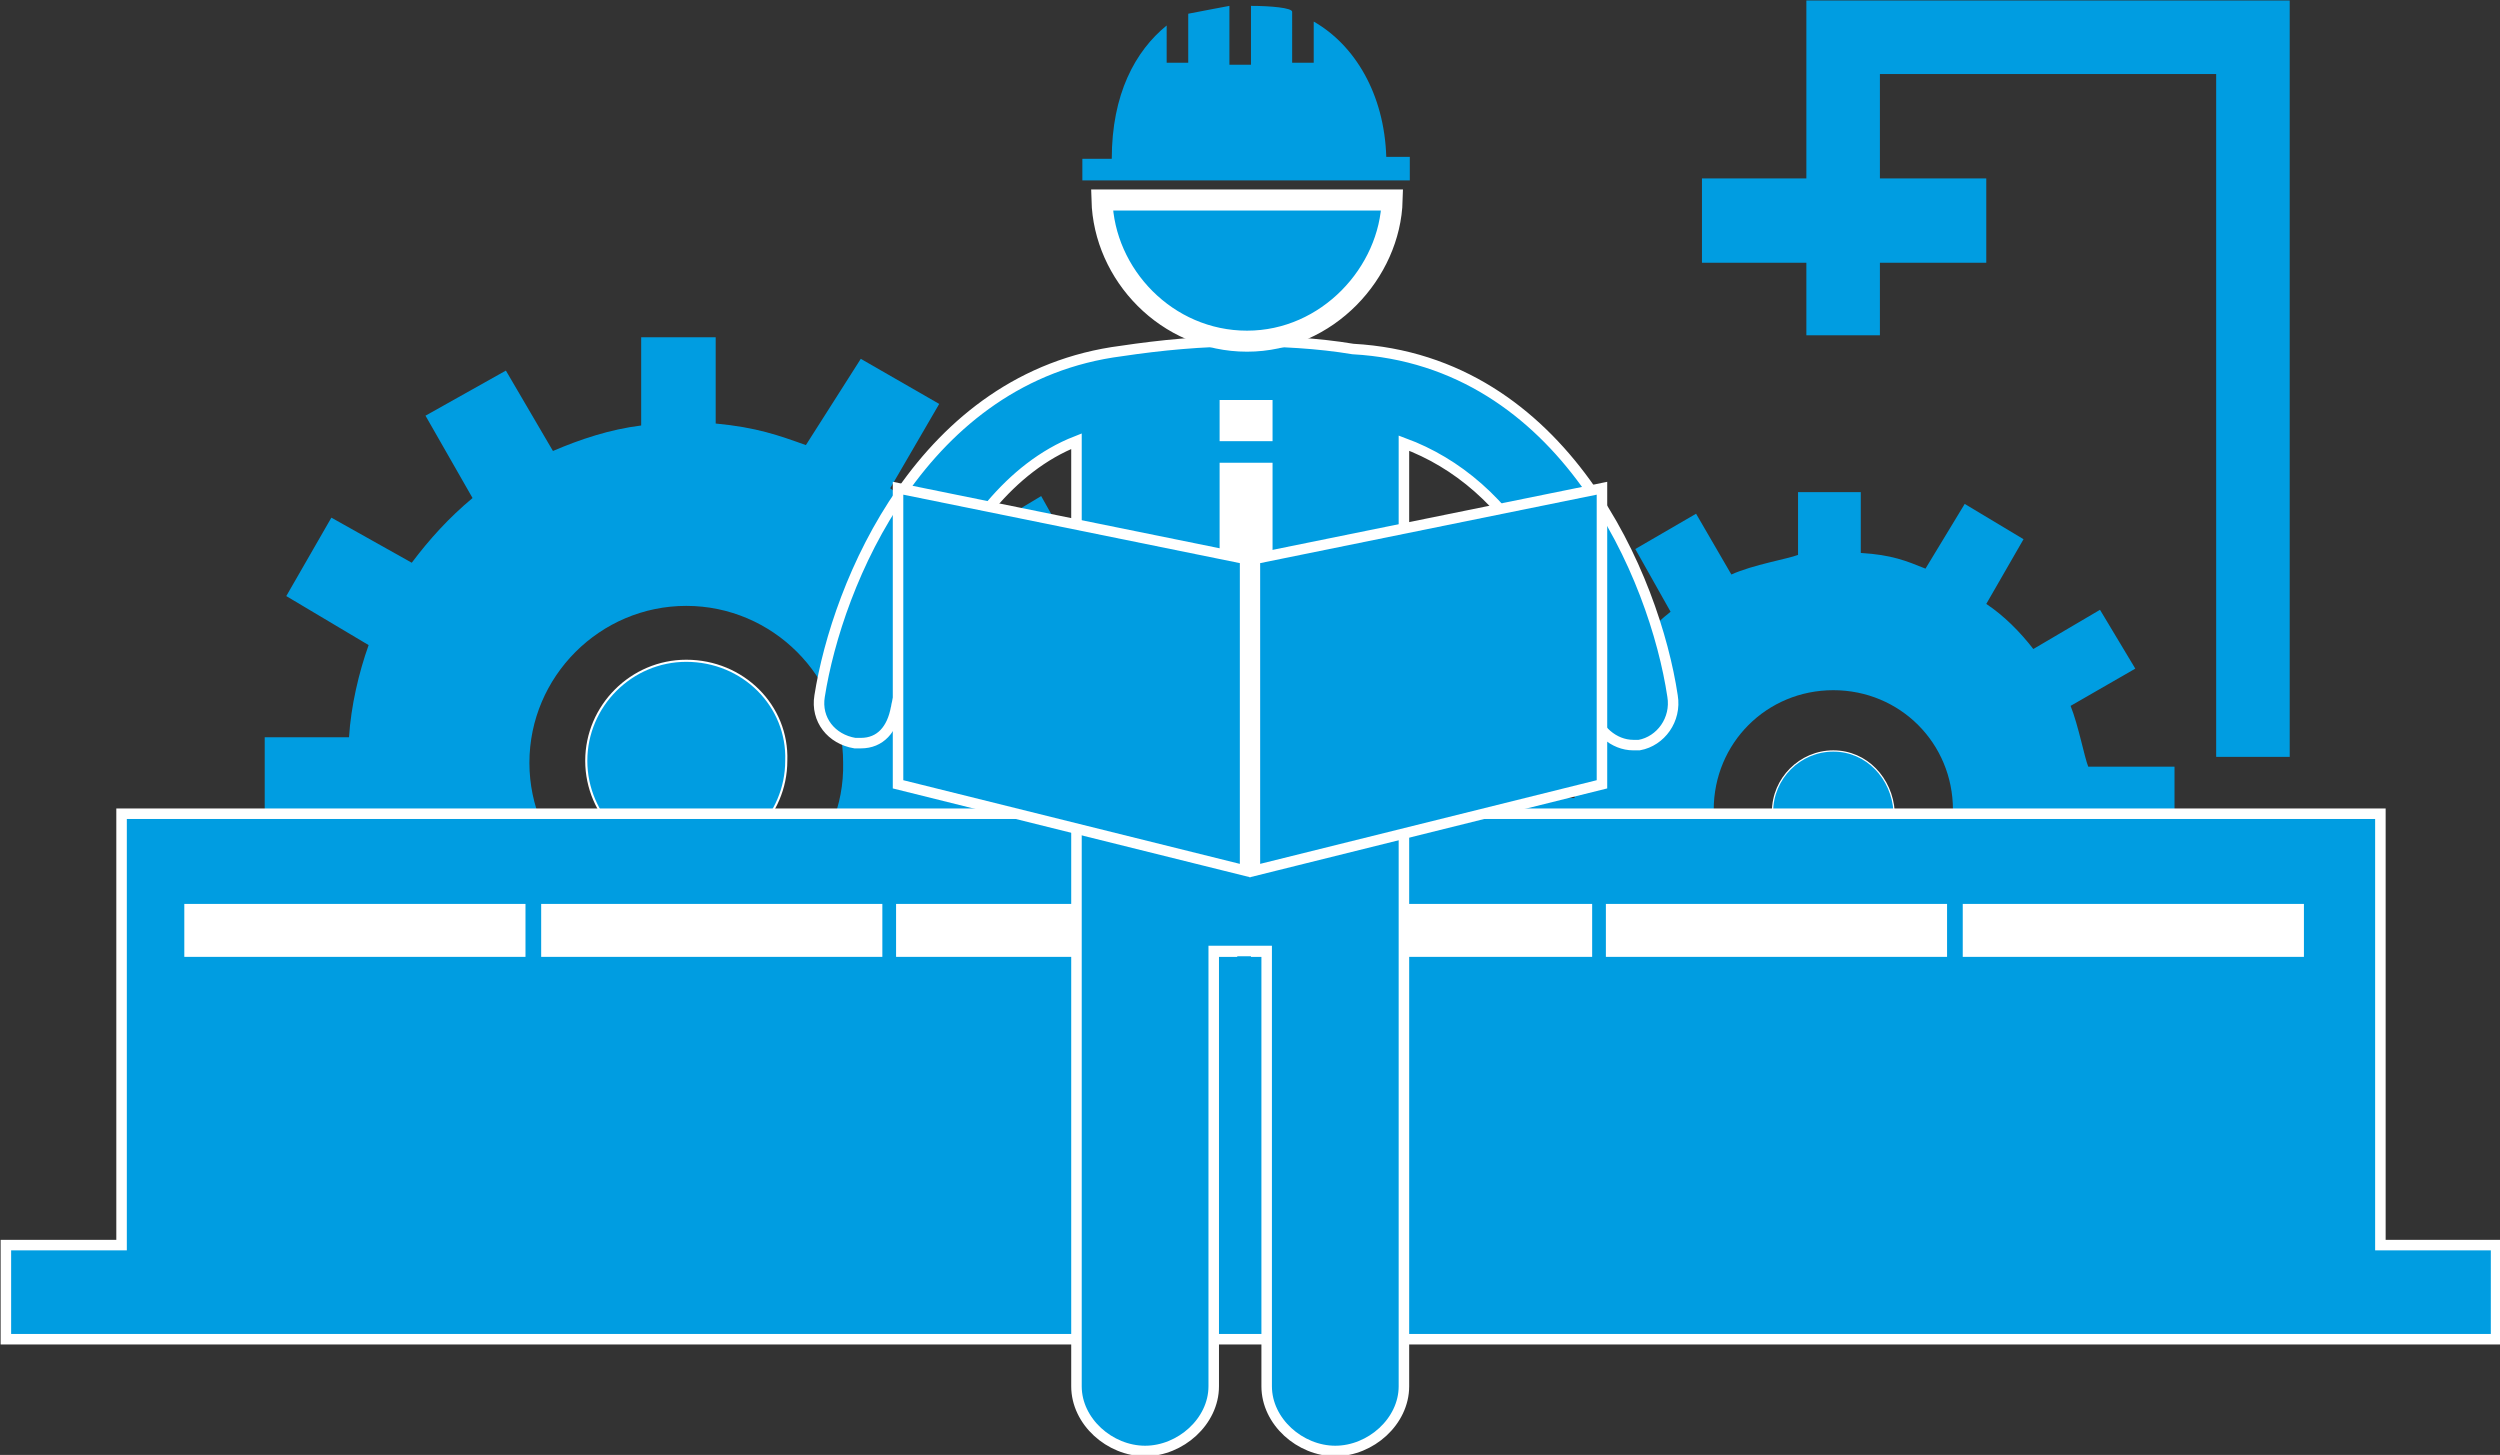 <?xml version="1.0" encoding="utf-8"?>
<!-- Generator: Adobe Illustrator 25.2.1, SVG Export Plug-In . SVG Version: 6.00 Build 0)  -->
<svg version="1.1" id="レイヤー_1" xmlns="http://www.w3.org/2000/svg" xmlns:xlink="http://www.w3.org/1999/xlink" x="0px"
	 y="0px" viewBox="0 0 127.5 74.2" style="enable-background:new 0 0 127.5 74.2;" xml:space="preserve">
<rect x="0" y="0" width="127.5" height="74.2" fill="#333333" stroke="none"/>
<style type="text/css">
	.st0{fill:#009DE1;stroke:#FFFFFF;stroke-width:0.108;stroke-miterlimit:10;}
	.st1{fill:#009DE1;}
	.st2{fill:#009DE1;stroke:#FFFFFF;stroke-width:6.459424e-02;stroke-miterlimit:10;}
	.st3{fill:#009DE1;stroke:#FFFFFF;stroke-width:0.536;stroke-miterlimit:10;}
	.st4{fill:#FFFFFF;}
	.st5{fill:#1E89C1;}
	.st6{fill:#009DE1;stroke:#FFFFFF;stroke-width:1.072;stroke-miterlimit:10;}
	.st7{fill:none;stroke:#FFFFFF;stroke-width:0.602;stroke-miterlimit:10;}
	.st8{fill:none;stroke:#009DE1;stroke-width:3.751;stroke-miterlimit:10;}
	.st9{fill:none;}
</style>
<g>
	<g>
		<path class="st0" d="M35,33.7c-2.8,0-5.1,2.3-5.1,5.1s2.3,5.1,5.1,5.1s5.1-2.3,5.1-5.1C40.2,36,37.9,33.7,35,33.7z"/>
		<path class="st1" d="M57.9,40.7v-4.3h-5.7C52,35.3,51.5,33.3,51,32l4.4-2.6l-2.3-4.1L48.6,28c-0.9-1.2-2-2.2-3.2-3.1l2.5-4.3
			l-4-2.3l-2.8,4.4c-1.4-0.5-2.5-0.9-4.6-1.1v-4.4h-3.8v4.5c-1.6,0.2-3.1,0.7-4.5,1.3l-2.4-4.1l-4.1,2.3l2.4,4.2
			c-1.2,1-2.2,2.1-3.1,3.3l-4.1-2.3l-2.3,4l4.2,2.5c-0.5,1.4-0.9,3.1-1,4.7h-4.3v4.8H18c0.3,1.1,0.7,2.7,1.4,4.1l-4.1,2.3l2.3,4
			l4.3-2.5c1,1.1,2.1,2.1,3.3,3l-2.4,4.2l4,2.3l2.7-4.4c1.4,0.5,2.3,0.8,4.4,0.9v5.5h4.8V56c1.1-0.3,2.6-0.7,3.9-1.3l2.5,4.4l4-2.3
			l-2.7-4.6c1.1-0.9,2.1-2,3-3.2l4.4,2.6l2.3-4l-4.6-2.7c0.5-1.3,0.8-2.5,1-4.1h5.4V40.7z M35,46.9c-4.4,0-8-3.6-8-8s3.6-8,8-8
			s8,3.6,8,8C43.1,43.3,39.5,46.9,35,46.9z"/>
	</g>
	<g>
		<path class="st2" d="M93.5,38.3c-1.7,0-3.1,1.4-3.1,3.1c0,1.7,1.4,3.1,3.1,3.1s3.1-1.4,3.1-3.1C96.5,39.7,95.2,38.3,93.5,38.3z"/>
		<path class="st1" d="M110.9,42.9v-3.8h-4.4c-0.2-0.5-0.5-2.1-0.9-3.1l3.3-1.9l-1.8-3l-3.4,2c-0.7-0.9-1.5-1.7-2.4-2.3l1.9-3.3
			l-3-1.8l-2,3.3c-1-0.4-1.7-0.7-3.3-0.8v-3.1h-3.2v3.2c-0.5,0.2-2.3,0.5-3.4,1l-1.8-3.1L83.4,28l1.8,3.2c-0.9,0.7-1.7,1.6-2.4,2.5
			l-3.1-1.8l-1.8,3l3.2,2.1c-0.4,1.1-0.7,1.6-0.8,3.7h-3.2v3.2h3.4c0.2,1.1,0.6,2.1,1,3.1l-3.1,1.7l1.8,3l3.3-1.9
			c0.7,0.9,1.6,1.6,2.5,2.3l-1.8,3.2l3,1.8l2.1-3.3c1,0.4,1.8,0.6,3.5,0.7v3.9h3.8v-4.1c0.5-0.2,1.8-0.5,2.8-1l1.8,3.4l3-1.8
			l-2.1-3.5c0.8-0.7,1.6-1.5,2.2-2.4l3.4,1.9l1.8-3l-3.5-2c0.4-1,0.6-2,0.7-3.1L110.9,42.9L110.9,42.9z M93.5,47.4
			c-3.4,0-6.1-2.7-6.1-6.1c0-3.4,2.7-6.1,6.1-6.1s6.1,2.7,6.1,6.1S96.8,47.4,93.5,47.4z"/>
	</g>
	<polygon class="st3" points="121.4,63.5 121.4,41.5 6.2,41.5 6.2,63.5 0.3,63.5 0.3,68.3 127.3,68.3 127.3,63.5 	"/>
	<rect x="9.4" y="46.1" class="st4" width="17.4" height="2.7"/>
	<rect x="27.6" y="46.1" class="st4" width="17.4" height="2.7"/>
	<rect x="45.7" y="46.1" class="st4" width="17.4" height="2.7"/>
	<rect x="63.8" y="46.1" class="st4" width="17.4" height="2.7"/>
	<rect x="81.9" y="46.1" class="st4" width="17.4" height="2.7"/>
	<rect x="100.1" y="46.1" class="st4" width="17.4" height="2.7"/>
	<path class="st3" d="M85.3,35.5c-0.9-6-5.5-17.1-16.3-17.7c-1.8-0.3-3.7-0.4-5.6-0.4c-2.1,0-4.2,0.2-6.2,0.5
		C47,19.2,42.7,29.8,41.8,35.5c-0.2,1.2,0.6,2.2,1.8,2.4c0.1,0,0.2,0,0.3,0c1,0,1.6-0.7,1.8-1.8c0-0.1,2.3-10.9,9.2-13.6v13.2v9.2
		v2.9v22.9c0,1.8,1.7,3.3,3.5,3.3s3.5-1.5,3.5-3.3V48.5h2.7v22.2c0,1.8,1.7,3.3,3.5,3.3s3.5-1.5,3.5-3.3V47.8v-2.9v-9.2V22.6
		c2.7,1,5.1,3,6.9,6.2c2,3.6,2.7,7.3,2.7,7.4c0.2,1,1.1,1.8,2.1,1.8c0.1,0,0.2,0,0.3,0C84.7,37.8,85.5,36.7,85.3,35.5z"/>
	<rect x="62.2" y="20.4" class="st4" width="2.7" height="2.1"/>
	<rect x="62.2" y="23.6" class="st4" width="2.7" height="13.4"/>
	<g>
		<g>
			<polygon class="st3" points="45.8,24.9 45.8,40 63.5,44.4 63.5,28.5 			"/>
		</g>
		<g>
			<polygon class="st3" points="81.7,24.9 81.7,40 64,44.4 64,28.5 			"/>
		</g>
	</g>
	<g>
		<g>
			<g>
				<path class="st5" d="M56.2,10.2c0.1,3.8,3.3,7.2,7.4,7.2s7.3-3.5,7.4-7.2H56.2z"/>
			</g>
		</g>
		<g>
			<g>
				<path class="st6" d="M56.2,10.2c0.1,3.8,3.3,7.2,7.4,7.2s7.3-3.5,7.4-7.2H56.2z"/>
			</g>
		</g>
		<g>
			<g>
				<path class="st7" d="M56.2,10.2c0.1,3.8,3.3,7.2,7.4,7.2s7.3-3.5,7.4-7.2H56.2z"/>
			</g>
		</g>
	</g>
	<path class="st1" d="M71.8,8h-1.1c-0.1-3.2-1.6-5.7-3.7-6.9v2.1h-1.1V0.6c0-0.2-1.1-0.3-2.1-0.3v3h-1.1v-3
		c-0.5,0.1-1.1,0.2-2.1,0.4v2.5h-1.1V1.3c-1.6,1.3-2.8,3.5-2.8,6.8l0,0h-1.5v1.1h1.5h15.2V8H71.8z"/>
	<polyline class="st8" points="114.9,38.6 114.9,1.9 94,1.9 94,17.1 	"/>
	<rect x="86.8" y="9.1" class="st1" width="14.5" height="4.3"/>
</g>
<rect x="0.3" y="-1" class="st9" width="127" height="76"/>
</svg>
